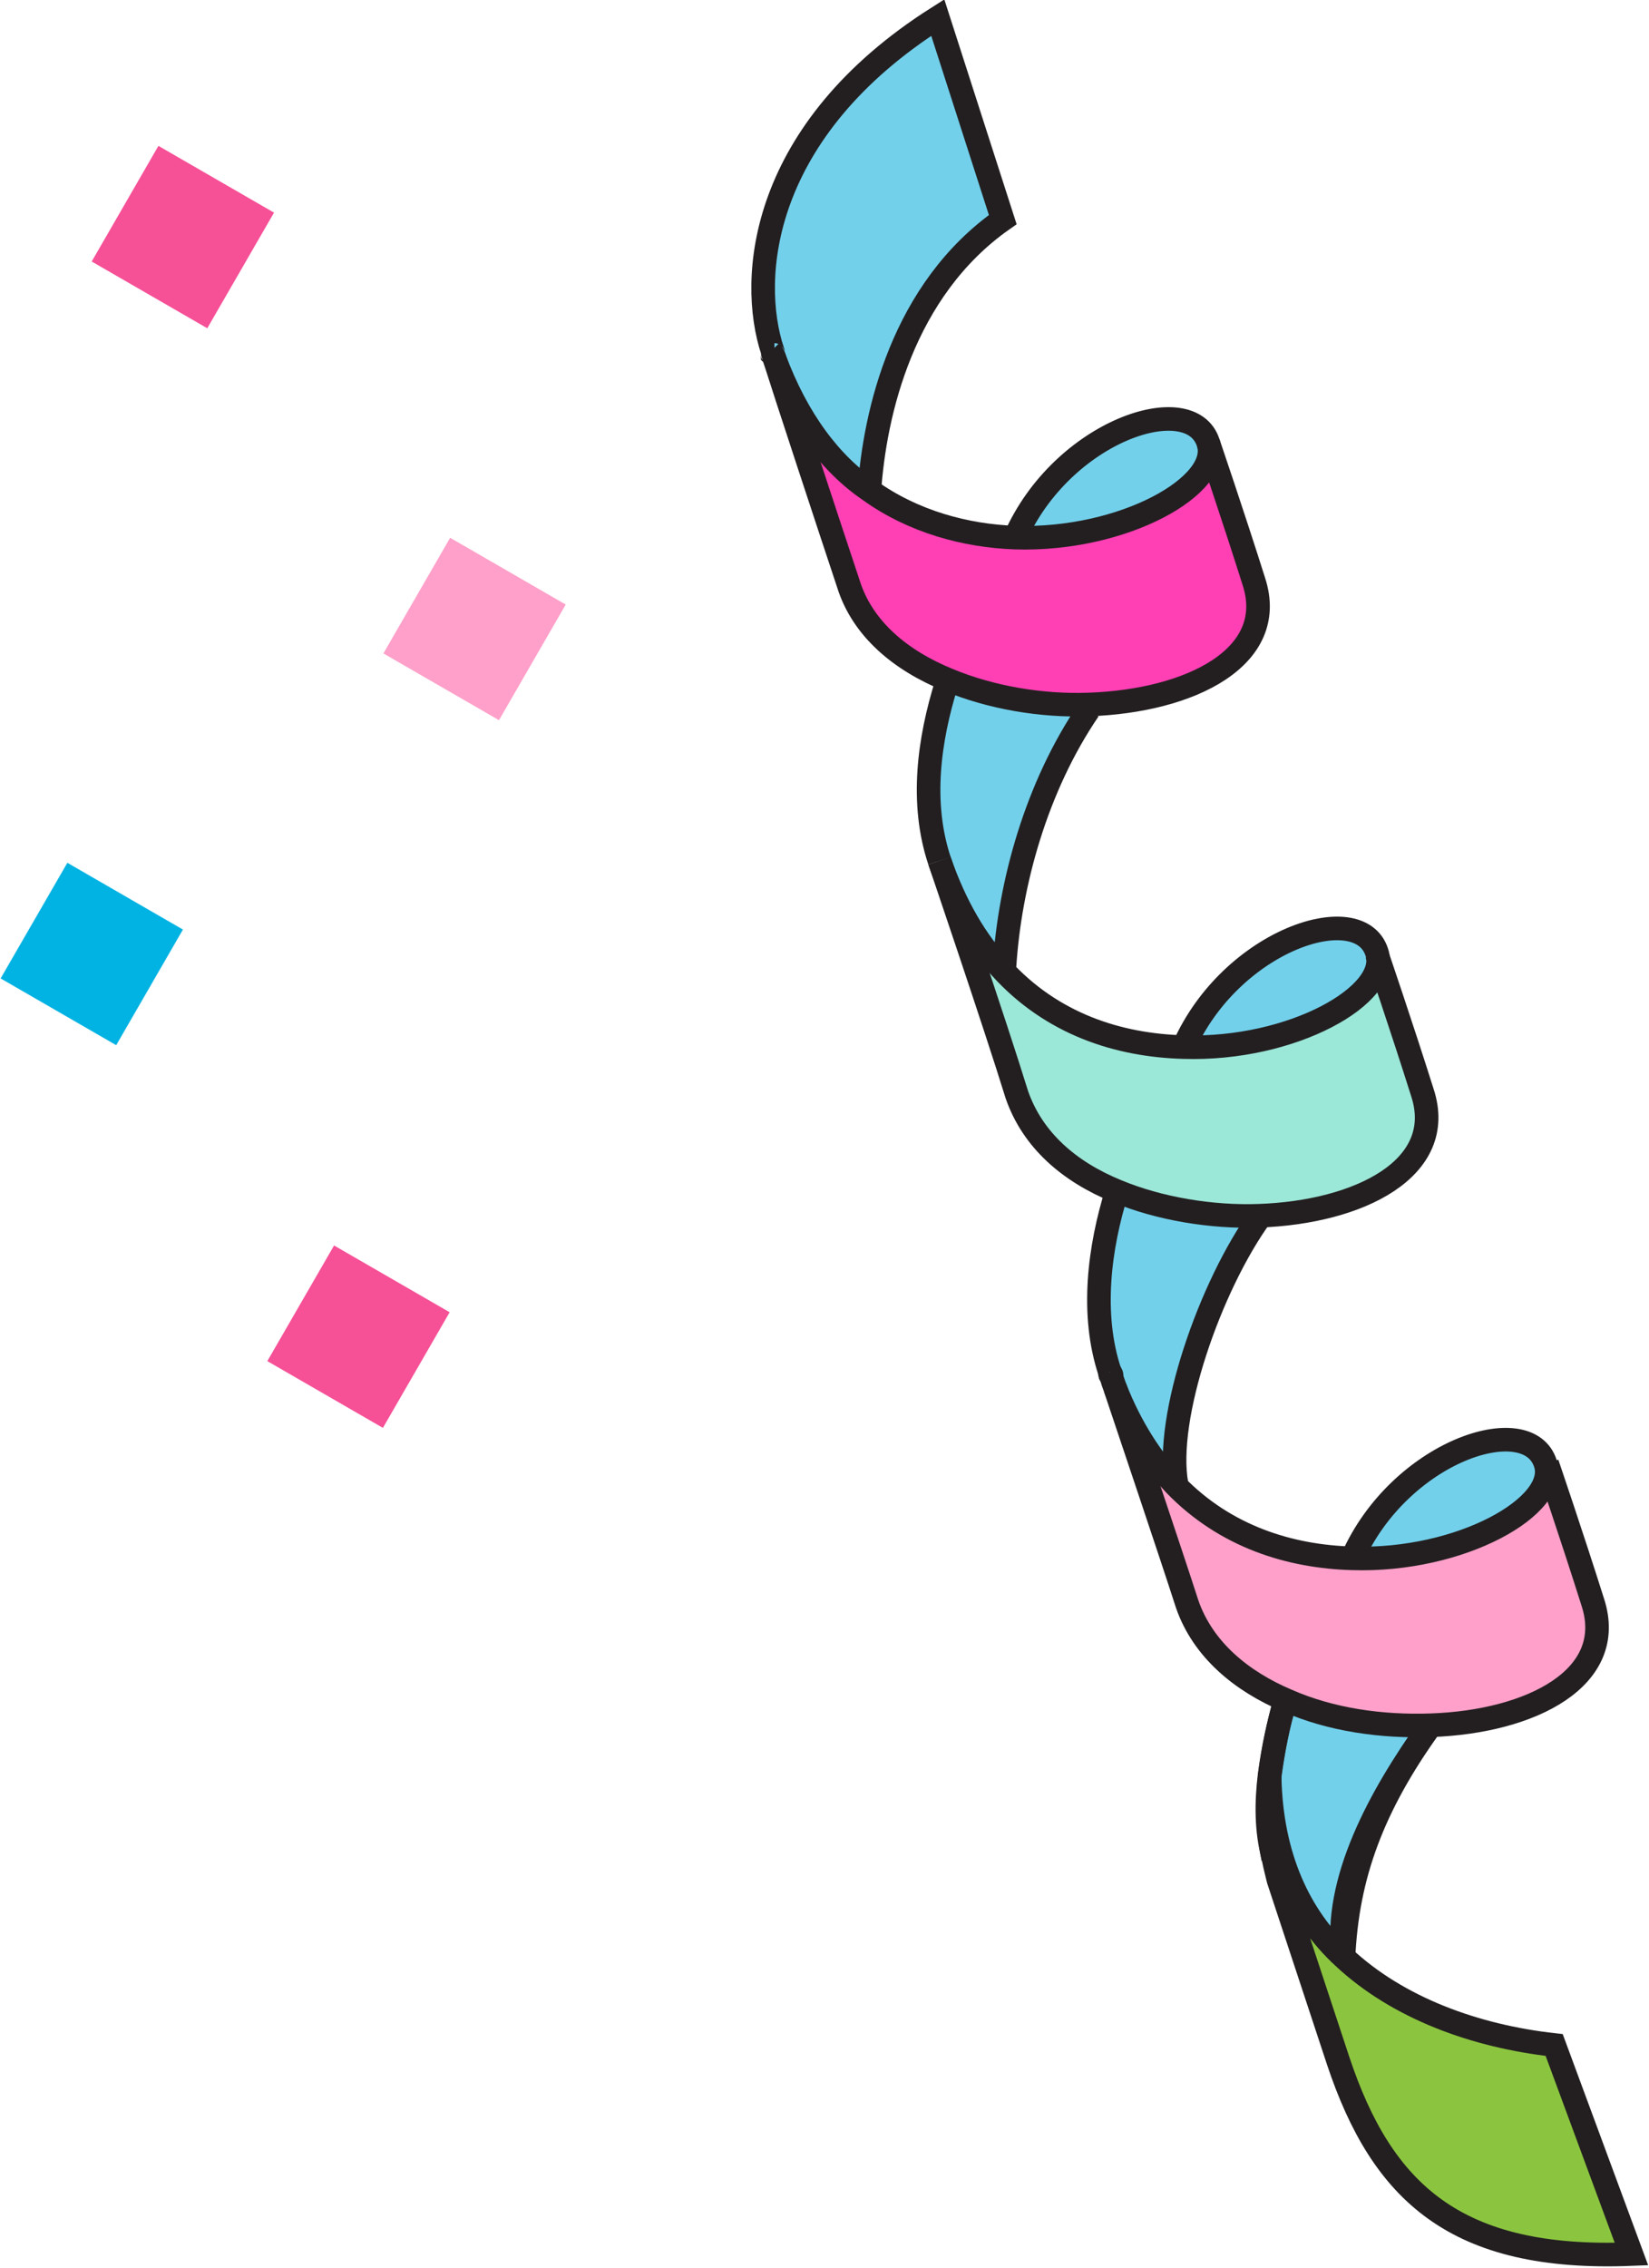 <?xml version="1.0" encoding="utf-8"?>
<!-- Generator: Adobe Illustrator 21.0.0, SVG Export Plug-In . SVG Version: 6.00 Build 0)  -->
<svg version="1.1" id="图层_1" xmlns="http://www.w3.org/2000/svg" xmlns:xlink="http://www.w3.org/1999/xlink" x="0px" y="0px"
	 viewBox="0 0 93.9 129.1" style="enable-background:new 0 0 93.9 129.1;" xml:space="preserve">
<style type="text/css">
	.st0{fill:#8BC53F;}
	.st1{fill:#FEA0C9;}
	.st2{fill:#72D0EB;}
	.st3{fill:#9BE7D8;}
	.st4{fill:#99DAEA;}
	.st5{fill:#FF3FB4;}
	.st6{fill:none;stroke:#231F20;stroke-width:1.343;stroke-miterlimit:10;}
	.st7{fill:#00B3E3;}
	.st8{fill:#F65097;}
</style>
<g>
	<g>
		<g>
			<path class="st0" d="M76.5,111.7c0-0.1,0-0.1,0-0.2c3.1,2.9,7.5,4.5,12,5l4.4,11.9c-10,0.4-14.2-3.5-16.7-11l-3.4-10.3
				c-0.1-0.4-0.2-0.8-0.3-1.3c-0.3-1.5-0.3-3.1-0.2-4.7c0.1,4.5,1.7,7.9,4.2,10.2v0C76.5,111.5,76.5,111.6,76.5,111.7z"/>
			<path class="st1" d="M73.2,96.8c-2.6-1.1-4.8-2.9-5.7-5.5c-1-3.1-3.3-9.9-4.1-12.3c0.9,2.3,2.1,4.1,3.4,5.5h0
				c2.9,3,6.6,4.1,10.1,4.2c6.2,0.2,11.8-3,11-5.4c0,0,1.4,4.1,2.6,7.9c1.4,4.3-3.5,6.8-9.2,7C78.7,98.3,75.8,97.9,73.2,96.8
				C73.3,96.8,73.2,96.8,73.2,96.8z"/>
			<path class="st2" d="M88.1,83.3c0.8,2.4-4.8,5.5-11,5.4C79.8,82.6,87,80.2,88.1,83.3z"/>
			<path class="st2" d="M76.5,111.4c-2.5-2.4-4.1-5.7-4.2-10.2c0.2-1.5,0.5-3,0.9-4.4c2.5,1.1,5.4,1.5,8.2,1.4v0
				C78.3,102.7,76.8,106.6,76.5,111.4L76.5,111.4L76.5,111.4z"/>
			<path class="st3" d="M63.6,67.8c-2.7-1.1-4.8-2.9-5.7-5.5C56.7,58.4,53.5,49,53.5,49c0.9,2.6,2.1,4.6,3.5,6.1
				c2.9,3.2,6.7,4.4,10.4,4.5c6.2,0.2,11.8-3,11-5.4c0,0,1.4,4.1,2.6,7.9c1.4,4.3-3.6,6.8-9.3,7C69,69.2,66.1,68.8,63.6,67.8z"/>
			<path class="st2" d="M78.4,54.3c0.8,2.4-4.8,5.6-11,5.4C70.1,53.6,77.4,51.1,78.4,54.3z"/>
			<path class="st4" d="M76.5,111.4c0,0.1,0,0.1,0,0.2C76.5,111.6,76.5,111.5,76.5,111.4L76.5,111.4z"/>
			<path class="st4" d="M72.3,101c0,0.1,0,0.1,0,0.2c-0.2,1.6-0.1,3.1,0.2,4.7C72.1,104.2,72.1,102.6,72.3,101z"/>
			<path class="st2" d="M71.8,69.1L71.8,69.1c-2.9,4.1-5.5,11.5-4.8,15.3h0c-1.4-1.4-2.5-3.2-3.4-5.5c-0.1-0.3-0.2-0.5-0.2-0.7
				c0-0.1,0-0.2-0.1-0.2c-1.1-3.3-0.6-7.1,0.4-10.3C66.1,68.8,69,69.2,71.8,69.1z"/>
			<path class="st5" d="M49.5,28c2.5,1.8,5.5,2.6,8.3,2.7c6.2,0.2,11.8-3,11-5.4c0,0,1.4,4.1,2.6,7.9c1.4,4.3-3.6,6.8-9.4,7
				c-2.7,0.1-5.6-0.4-8-1.4c-2.7-1.1-4.9-2.9-5.7-5.5c-1.1-3.3-3.6-10.9-4.2-12.8C45.3,23.9,47.2,26.4,49.5,28z"/>
			<path class="st2" d="M68.8,25.2c0.8,2.4-4.8,5.6-11,5.4C60.5,24.5,67.8,22.1,68.8,25.2z"/>
			<path class="st4" d="M63.2,78.1c0,0.1,0,0.2,0.1,0.2C63.2,78.2,63.2,78.1,63.2,78.1z"/>
			<path class="st2" d="M62,40.1v0.3c-3.1,4.4-4.6,9.9-4.8,14.6L57,55.2c-1.4-1.5-2.6-3.6-3.5-6.1c-1.1-3.3-0.6-6.9,0.4-10.1
				l0.1-0.2C56.4,39.8,59.3,40.2,62,40.1z"/>
			<path class="st2" d="M53.4,1l3.8,11.4c-5.8,4-7.4,11-7.6,15.5c-2.2-1.6-4.2-4-5.4-7.5c0,0,0-0.1-0.1-0.2c0-0.1,0-0.2-0.1-0.2
				C42.5,15.8,43.2,7.4,53.4,1z"/>
			<path class="st4" d="M43.9,20c0,0.1,0,0.2,0.1,0.2C43.9,20.1,43.9,20,43.9,20z"/>
		</g>
		<g>
			<path class="st6" d="M44.1,20.4c1.3,3.5,3.2,6,5.4,7.5c2.5,1.8,5.5,2.6,8.3,2.7c6.2,0.2,11.8-3,11-5.4c-1-3.1-8.3-0.7-11,5.4"/>
			<path class="st6" d="M49.5,28.2c0-0.1,0-0.1,0-0.2c0.3-4.5,1.9-11.5,7.6-15.5L53.4,1c-10.1,6.4-10.8,14.8-9.4,19
				c0,0.1,0,0.2,0.1,0.2"/>
			<path class="st6" d="M68.8,25.2c0,0,1.4,4.1,2.6,7.9c1.4,4.3-3.6,6.8-9.4,7c-2.7,0.1-5.6-0.4-8-1.4c-2.7-1.1-4.9-2.9-5.7-5.5
				c-1.1-3.3-3.6-10.9-4.2-12.8c0,0,0-0.1-0.1-0.2c0-0.1-0.1-0.2-0.1-0.2"/>
			<path class="st6" d="M57.2,55c0.3-4.7,1.8-10.2,4.8-14.6"/>
			<path class="st6" d="M53.5,49c-1.1-3.3-0.6-6.9,0.4-10.1"/>
			<path class="st6" d="M53.5,49c0.9,2.6,2.1,4.6,3.5,6.1c2.9,3.2,6.7,4.4,10.4,4.5c6.2,0.2,11.8-3,11-5.4c-1-3.1-8.3-0.7-11,5.4"/>
			<path class="st6" d="M78.4,54.3c0,0,1.4,4.1,2.6,7.9c1.4,4.3-3.6,6.8-9.3,7c-2.7,0.1-5.7-0.4-8.1-1.4c-2.7-1.1-4.8-2.9-5.7-5.5
				C56.7,58.4,53.5,49,53.5,49"/>
			<path class="st6" d="M63.2,78.1c-1.1-3.3-0.6-7.1,0.4-10.3c0,0,0,0,0-0.1"/>
			<path class="st6" d="M67,84.5c-0.7-3.8,1.9-11.3,4.8-15.3"/>
			<path class="st6" d="M63.5,79c0.9,2.3,2.1,4.1,3.4,5.5h0c2.9,3,6.6,4.1,10.1,4.2c6.2,0.2,11.8-3,11-5.4c-1-3.1-8.3-0.7-11,5.4"/>
			<path class="st6" d="M63.2,78.1c0,0.1,0,0.2,0.1,0.2"/>
			<path class="st6" d="M88.1,83.3c0,0,1.4,4.1,2.6,7.9c1.4,4.3-3.5,6.8-9.2,7c-2.8,0.1-5.7-0.3-8.2-1.4c0,0,0,0,0,0
				c-2.6-1.1-4.8-2.9-5.7-5.5c-1-3.1-3.3-9.9-4.1-12.3c-0.1-0.3-0.2-0.5-0.2-0.7c0-0.1-0.1-0.2-0.1-0.2"/>
			<path class="st6" d="M76.5,111.7c0-0.1,0-0.1,0-0.2c0.2-4.8,1.7-8.7,4.9-13.2"/>
			<path class="st6" d="M72.5,105.8c-0.3-1.5-0.3-3.1-0.2-4.7c0.2-1.5,0.5-3,0.9-4.4c0,0,0,0,0-0.1"/>
			<path class="st6" d="M76.5,111.4c-0.6-4.3,2.1-9.2,4.9-13.1"/>
			<path class="st6" d="M76.5,111.7C76.5,111.7,76.5,111.7,76.5,111.7c0-0.1,0-0.2,0-0.3"/>
			<path class="st6" d="M72.3,101c0,0.1,0,0.1,0,0.2c0.1,4.5,1.7,7.9,4.2,10.2v0l0,0c3.1,2.9,7.5,4.5,12,5l4.4,11.9
				c-10,0.4-14.2-3.5-16.7-11l-3.4-10.3c-0.1-0.4-0.2-0.8-0.3-1.3C72.1,104.2,72.1,102.6,72.3,101c0.2-1.5,0.5-2.9,0.9-4.2
				c0,0,0,0,0-0.1"/>
		</g>
	</g>
	<rect x="23.2" y="32" transform="matrix(0.866 0.5 -0.5 0.866 21.541 -8.701)" class="st1" width="7.6" height="7.6"/>
	<rect x="1.4" y="50.5" transform="matrix(0.866 0.5 -0.5 0.866 27.873 4.677)" class="st7" width="7.6" height="7.6"/>
	<rect x="16.6" y="72.3" transform="matrix(0.866 0.5 -0.5 0.866 40.797 -1.924893e-02)" class="st8" width="7.6" height="7.6"/>
	<rect x="6.6" y="9.7" transform="matrix(0.866 0.5 -0.5 0.866 8.156 -3.397)" class="st8" width="7.6" height="7.6"/>
</g>
<g>
</g>
<g>
</g>
<g>
</g>
<g>
</g>
<g>
</g>
<g>
</g>
<g>
</g>
<g>
</g>
<g>
</g>
<g>
</g>
<g>
</g>
<g>
</g>
<g>
</g>
<g>
</g>
<g>
</g>
</svg>
